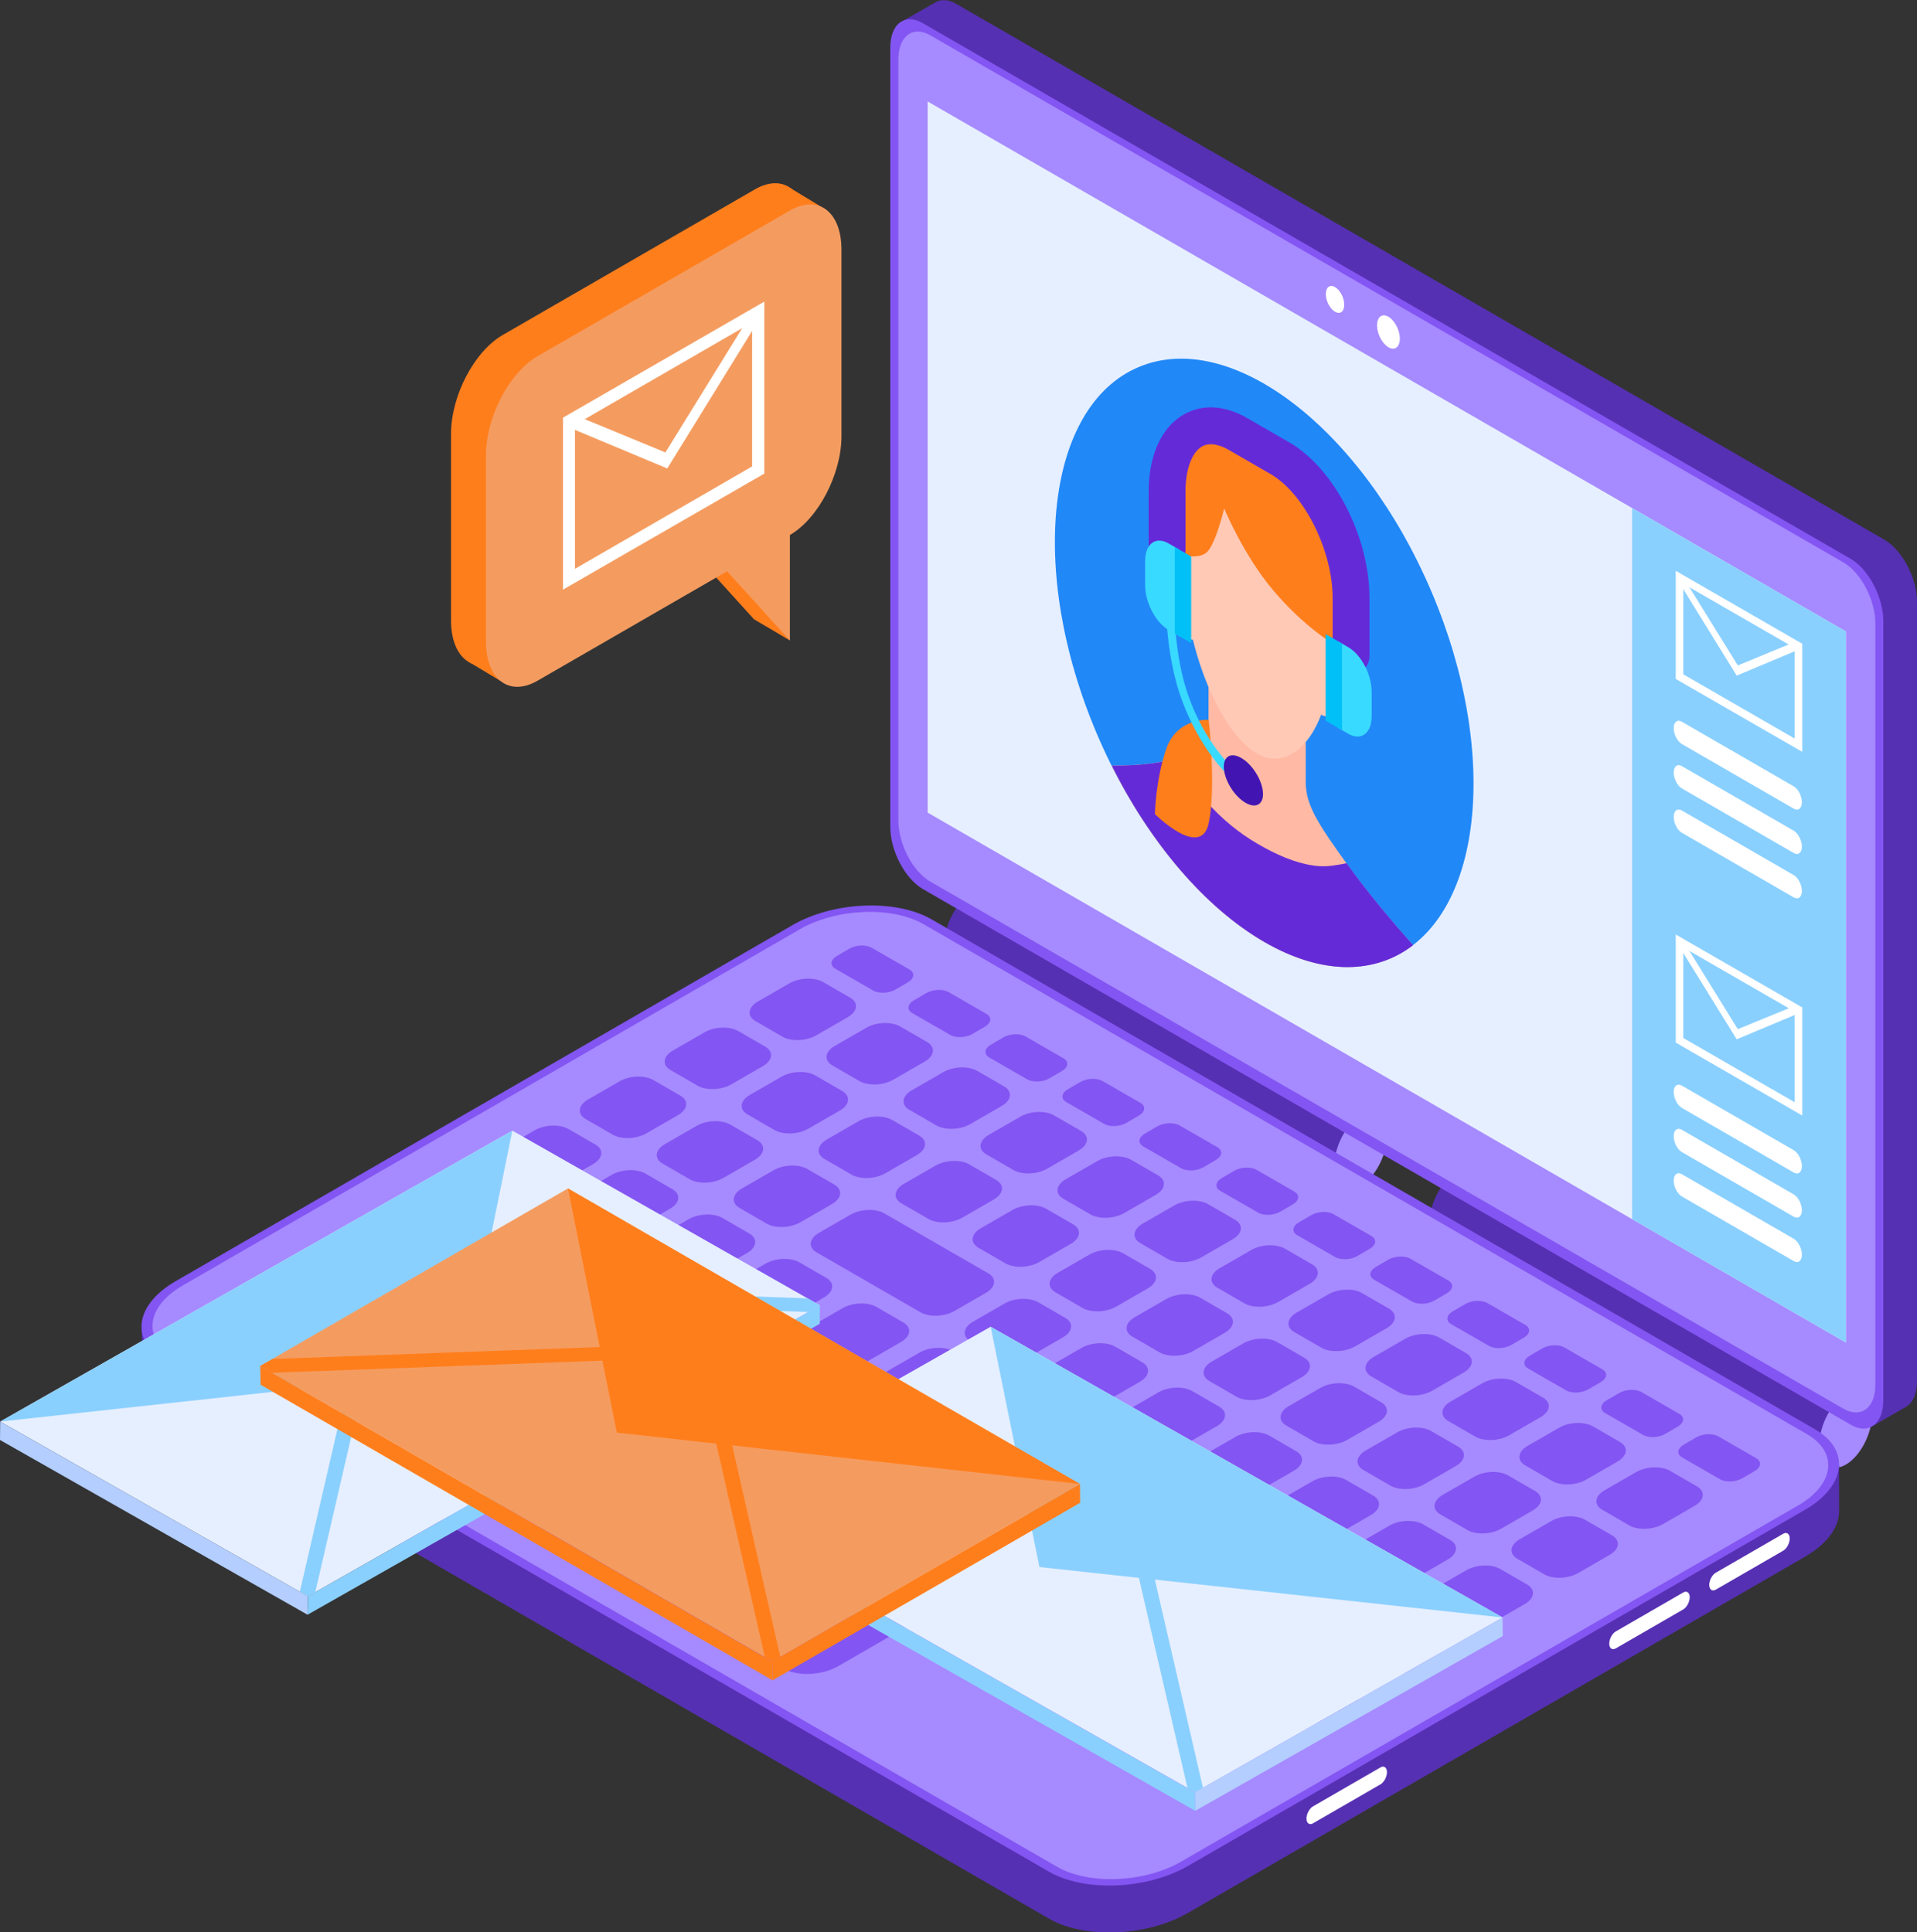 <?xml version="1.0" encoding="UTF-8"?> <svg xmlns="http://www.w3.org/2000/svg" width="366" height="369" viewBox="0 0 366 369" fill="none"><rect x="0" y="0" width="366" height="369" fill="#333333" stroke="none"/> <g clip-path="url(#clip0_1624_5)"> <path d="M272.891 233.623C272.891 229.931 275.142 225.641 277.92 224.023C279.15 223.32 280.275 223.285 281.119 223.742L355.909 266.465L348.982 280.319L274.825 237.737C273.665 237.174 272.891 235.732 272.891 233.587V233.623Z" fill="#5630B2"></path> <path d="M347.364 275.889C347.364 279.581 349.615 281.269 352.392 279.686C355.17 278.104 357.421 273.779 357.421 270.087C357.421 266.395 355.17 264.707 352.392 266.289C349.615 267.871 347.364 272.196 347.364 275.889Z" fill="#A68AFF"></path> <path d="M180.275 180.386C180.275 176.694 182.525 172.404 185.303 170.787C186.534 170.083 187.659 170.048 188.503 170.505L263.292 213.228L256.365 227.082L182.209 184.5C181.048 183.938 180.275 182.496 180.275 180.351V180.386Z" fill="#5630B2"></path> <path d="M254.748 222.652C254.748 226.344 256.998 228.032 259.776 226.45C262.554 224.832 264.804 220.542 264.804 216.85C264.804 213.158 262.554 211.47 259.776 213.053C256.998 214.67 254.748 218.96 254.748 222.652Z" fill="#A68AFF"></path> <path d="M27.075 261.929C27.075 262.105 27.075 253.49 27.075 253.49C27.075 253.49 35.76 251.275 35.689 251.626C35.689 251.661 35.654 252.013 35.584 252.47L151.337 185.625C159.178 181.089 171.133 180.597 177.919 184.535L344.024 280.425C346.731 280.143 351.126 279.827 351.126 279.827V288.442C351.197 291.501 348.982 294.736 344.622 297.268L226.829 365.273C218.988 369.809 207.033 370.301 200.247 366.363L31.61 268.997C28.376 267.133 26.899 264.566 27.039 261.929H27.075Z" fill="#5630B2"></path> <path d="M200.247 357.396C207.068 361.335 218.988 360.842 226.829 356.306L344.622 288.301C352.463 283.765 353.342 276.873 346.52 272.935L177.884 175.569C171.063 171.63 159.143 172.123 151.302 176.659L33.509 244.664C25.668 249.2 24.789 256.092 31.61 260.03L200.247 357.396Z" fill="#8355F2"></path> <path d="M33.193 259.116L201.829 356.482C207.877 359.963 218.496 359.541 225.493 355.497L343.285 287.492C350.247 283.484 351.021 277.33 344.973 273.849L176.337 176.483C170.289 173.002 159.67 173.424 152.673 177.467L34.881 245.473C27.919 249.481 27.145 255.635 33.193 259.116Z" fill="#A68AFF"></path> <path d="M305.908 288.301L311.077 291.29C312.73 292.239 315.648 292.134 317.547 291.009L323.524 287.563C325.423 286.473 325.634 284.785 323.982 283.835L318.813 280.846C317.16 279.897 314.242 280.003 312.343 281.128L306.365 284.574C304.467 285.664 304.256 287.352 305.908 288.301Z" fill="#8355F2"></path> <path d="M291.211 279.827L296.379 282.816C298.032 283.765 300.951 283.659 302.849 282.534L308.827 279.088C310.726 277.998 310.936 276.31 309.284 275.361L304.115 272.372C302.462 271.423 299.544 271.528 297.645 272.653L291.668 276.099C289.769 277.189 289.558 278.877 291.211 279.827Z" fill="#8355F2"></path> <path d="M276.513 271.353L281.682 274.341C283.334 275.291 286.253 275.185 288.151 274.06L294.129 270.614C296.028 269.524 296.239 267.836 294.586 266.887L289.417 263.898C287.765 262.949 284.846 263.054 282.948 264.179L276.97 267.625C275.071 268.715 274.86 270.403 276.513 271.353Z" fill="#8355F2"></path> <path d="M261.815 262.843L266.984 265.832C268.637 266.781 271.555 266.676 273.454 265.551L279.431 262.105C281.33 261.015 281.541 259.327 279.888 258.377L274.72 255.388C273.067 254.439 270.149 254.545 268.25 255.67L262.272 259.116C260.374 260.206 260.163 261.894 261.815 262.843Z" fill="#8355F2"></path> <path d="M247.118 254.369L252.287 257.358C253.939 258.307 256.858 258.202 258.756 257.076L264.734 253.63C266.633 252.54 266.844 250.853 265.191 249.903L260.022 246.914C258.37 245.965 255.451 246.07 253.552 247.196L247.575 250.642C245.676 251.732 245.465 253.419 247.118 254.369Z" fill="#8355F2"></path> <path d="M232.42 245.895L237.589 248.883C239.242 249.833 242.16 249.727 244.059 248.602L250.036 245.156C251.935 244.066 252.146 242.378 250.493 241.429L245.325 238.44C243.672 237.491 240.754 237.596 238.855 238.721L232.877 242.167C230.979 243.257 230.768 244.945 232.42 245.895Z" fill="#8355F2"></path> <path d="M217.722 237.385L222.891 240.374C224.544 241.324 227.462 241.218 229.361 240.093L235.338 236.647C237.237 235.557 237.448 233.869 235.796 232.92L230.627 229.931C228.974 228.981 226.056 229.087 224.157 230.212L218.179 233.658C216.281 234.748 216.07 236.436 217.722 237.385Z" fill="#8355F2"></path> <path d="M203.025 228.911L208.194 231.9C209.846 232.849 212.765 232.744 214.663 231.618L220.641 228.172C222.54 227.082 222.751 225.395 221.098 224.445L215.929 221.456C214.277 220.507 211.358 220.612 209.459 221.738L203.482 225.184C201.583 226.274 201.372 227.961 203.025 228.911Z" fill="#8355F2"></path> <path d="M289.699 297.655L294.868 300.643C296.52 301.593 299.439 301.487 301.337 300.362L307.315 296.916C309.214 295.826 309.425 294.138 307.772 293.189L302.603 290.2C300.951 289.251 298.032 289.356 296.133 290.481L290.156 293.927C288.257 295.017 288.046 296.705 289.699 297.655Z" fill="#8355F2"></path> <path d="M275.001 289.18L280.17 292.169C281.822 293.118 284.741 293.013 286.64 291.888L292.617 288.442C294.516 287.352 294.727 285.664 293.074 284.714L287.905 281.726C286.253 280.776 283.334 280.882 281.436 282.007L275.458 285.453C273.559 286.543 273.348 288.231 275.001 289.18Z" fill="#8355F2"></path> <path d="M260.303 280.706L265.472 283.695C267.125 284.644 270.043 284.539 271.942 283.414L277.919 279.968C279.818 278.878 280.029 277.19 278.377 276.24L273.208 273.252C271.555 272.302 268.637 272.408 266.738 273.533L260.76 276.979C258.862 278.069 258.651 279.757 260.303 280.706Z" fill="#8355F2"></path> <path d="M245.606 272.232L250.774 275.221C252.427 276.17 255.346 276.064 257.244 274.939L263.222 271.493C265.121 270.403 265.331 268.715 263.679 267.766L258.51 264.777C256.857 263.828 253.939 263.933 252.04 265.058L246.063 268.504C244.164 269.594 243.953 271.282 245.606 272.232Z" fill="#8355F2"></path> <path d="M230.908 263.722L236.077 266.711C237.729 267.66 240.648 267.555 242.547 266.43L248.524 262.984C250.423 261.894 250.634 260.206 248.981 259.256L243.812 256.268C242.16 255.318 239.241 255.424 237.343 256.549L231.365 259.995C229.466 261.085 229.255 262.773 230.908 263.722Z" fill="#8355F2"></path> <path d="M216.21 255.248L221.379 258.237C223.032 259.186 225.95 259.081 227.849 257.955L233.827 254.509C235.725 253.419 235.936 251.731 234.284 250.782L229.115 247.793C227.462 246.844 224.544 246.949 222.645 248.075L216.668 251.521C214.769 252.611 214.558 254.298 216.21 255.248Z" fill="#8355F2"></path> <path d="M201.513 246.774L206.681 249.763C208.334 250.712 211.253 250.606 213.151 249.481L219.129 246.035C221.028 244.945 221.238 243.257 219.586 242.308L214.417 239.319C212.764 238.37 209.846 238.475 207.947 239.6L201.97 243.046C200.071 244.136 199.86 245.824 201.513 246.774Z" fill="#8355F2"></path> <path d="M186.815 238.264L191.984 241.253C193.636 242.202 196.555 242.097 198.454 240.972L204.431 237.526C206.33 236.436 206.541 234.748 204.888 233.798L199.719 230.81C198.067 229.86 195.148 229.966 193.25 231.091L187.272 234.537C185.373 235.627 185.162 237.315 186.815 238.264Z" fill="#8355F2"></path> <path d="M172.117 229.79L177.286 232.779C178.939 233.728 181.857 233.623 183.756 232.498L189.734 229.052C191.632 227.962 191.843 226.274 190.191 225.324L185.022 222.335C183.369 221.386 180.451 221.492 178.552 222.617L172.575 226.063C170.676 227.153 170.465 228.841 172.117 229.79Z" fill="#8355F2"></path> <path d="M157.42 221.316L162.589 224.305C164.241 225.254 167.16 225.148 169.058 224.023L175.036 220.577C176.935 219.487 177.146 217.799 175.493 216.85L170.324 213.861C168.672 212.912 165.753 213.017 163.854 214.142L157.877 217.588C155.978 218.678 155.767 220.366 157.42 221.316Z" fill="#8355F2"></path> <path d="M142.722 212.806L147.891 215.795C149.543 216.745 152.462 216.639 154.361 215.514L160.338 212.068C162.237 210.978 162.448 209.29 160.795 208.341L155.626 205.352C153.974 204.402 151.055 204.508 149.157 205.633L143.179 209.079C141.28 210.169 141.069 211.857 142.722 212.806Z" fill="#8355F2"></path> <path d="M128.024 204.332L133.193 207.321C134.846 208.27 137.764 208.165 139.663 207.04L145.64 203.594C147.539 202.504 147.75 200.816 146.098 199.866L140.929 196.877C139.276 195.928 136.358 196.034 134.459 197.159L128.481 200.605C126.583 201.695 126.372 203.383 128.024 204.332Z" fill="#8355F2"></path> <path d="M273.489 307.043L278.658 310.032C280.311 310.981 283.229 310.876 285.128 309.751L291.105 306.305C293.004 305.215 293.215 303.527 291.562 302.577L286.394 299.588C284.741 298.639 281.822 298.745 279.924 299.87L273.946 303.316C272.047 304.406 271.836 306.094 273.489 307.043Z" fill="#8355F2"></path> <path d="M258.791 298.533L263.96 301.522C265.613 302.472 268.531 302.366 270.43 301.241L276.408 297.795C278.306 296.705 278.517 295.017 276.865 294.068L271.696 291.079C270.043 290.129 267.125 290.235 265.226 291.36L259.249 294.806C257.35 295.896 257.139 297.584 258.791 298.533Z" fill="#8355F2"></path> <path d="M244.094 290.059L249.263 293.048C250.915 293.998 253.834 293.892 255.732 292.767L261.71 289.321C263.609 288.231 263.82 286.543 262.167 285.594L256.998 282.605C255.346 281.655 252.427 281.761 250.528 282.886L244.551 286.332C242.652 287.422 242.441 289.11 244.094 290.059Z" fill="#8355F2"></path> <path d="M229.396 281.585L234.565 284.574C236.217 285.523 239.136 285.418 241.035 284.293L247.012 280.847C248.911 279.756 249.122 278.069 247.469 277.119L242.301 274.13C240.648 273.181 237.729 273.287 235.831 274.412L229.853 277.858C227.954 278.948 227.743 280.636 229.396 281.585Z" fill="#8355F2"></path> <path d="M214.698 273.076L219.867 276.065C221.52 277.014 224.438 276.908 226.337 275.783L232.315 272.337C234.213 271.247 234.424 269.559 232.772 268.61L227.603 265.621C225.95 264.672 223.032 264.777 221.133 265.902L215.156 269.348C213.257 270.438 213.046 272.126 214.698 273.076Z" fill="#8355F2"></path> <path d="M200.001 264.601L205.17 267.59C206.822 268.54 209.741 268.434 211.639 267.309L217.617 263.863C219.516 262.773 219.727 261.085 218.074 260.136L212.905 257.147C211.253 256.197 208.334 256.303 206.435 257.428L200.458 260.874C198.559 261.964 198.348 263.652 200.001 264.601Z" fill="#8355F2"></path> <path d="M185.303 256.127L190.472 259.116C192.125 260.065 195.043 259.96 196.942 258.834L202.919 255.389C204.818 254.298 205.029 252.611 203.376 251.661L198.208 248.672C196.555 247.723 193.637 247.828 191.738 248.954L185.76 252.4C183.862 253.49 183.651 255.178 185.303 256.127Z" fill="#8355F2"></path> <path d="M155.908 239.143L175.774 250.606C177.427 251.556 180.345 251.45 182.244 250.325L188.222 246.879C190.12 245.789 190.331 244.101 188.679 243.152L168.812 231.689C167.16 230.739 164.241 230.845 162.342 231.97L156.365 235.416C154.466 236.506 154.255 238.194 155.908 239.143Z" fill="#8355F2"></path> <path d="M141.21 230.669L146.379 233.658C148.032 234.607 150.95 234.502 152.849 233.376L158.826 229.931C160.725 228.84 160.936 227.153 159.283 226.203L154.115 223.214C152.462 222.265 149.544 222.37 147.645 223.496L141.667 226.942C139.769 228.032 139.558 229.72 141.21 230.669Z" fill="#8355F2"></path> <path d="M126.512 222.195L131.681 225.184C133.334 226.133 136.252 226.028 138.151 224.902L144.129 221.456C146.027 220.366 146.238 218.679 144.586 217.729L139.417 214.74C137.764 213.791 134.846 213.896 132.947 215.022L126.97 218.468C125.071 219.558 124.86 221.245 126.512 222.195Z" fill="#8355F2"></path> <path d="M111.815 213.685L116.984 216.674C118.636 217.624 121.555 217.518 123.453 216.393L129.431 212.947C131.33 211.857 131.541 210.169 129.888 209.22L124.719 206.231C123.067 205.281 120.148 205.387 118.249 206.512L112.272 209.958C110.373 211.048 110.162 212.736 111.815 213.685Z" fill="#8355F2"></path> <path d="M257.28 316.396L262.448 319.385C264.101 320.334 267.019 320.229 268.918 319.104L274.896 315.658C276.794 314.568 277.005 312.88 275.353 311.931L270.184 308.942C268.531 307.992 265.613 308.098 263.714 309.223L257.737 312.669C255.838 313.759 255.627 315.447 257.28 316.396Z" fill="#8355F2"></path> <path d="M242.582 307.922L247.751 310.911C249.403 311.86 252.322 311.755 254.22 310.629L260.198 307.183C262.097 306.093 262.308 304.406 260.655 303.456L255.486 300.467C253.834 299.518 250.915 299.623 249.017 300.749L243.039 304.195C241.14 305.285 240.929 306.972 242.582 307.922Z" fill="#8355F2"></path> <path d="M227.884 299.413L233.053 302.401C234.706 303.351 237.624 303.245 239.523 302.12L245.5 298.674C247.399 297.584 247.61 295.896 245.957 294.947L240.789 291.958C239.136 291.009 236.217 291.114 234.319 292.239L228.341 295.685C226.443 296.775 226.232 298.463 227.884 299.413Z" fill="#8355F2"></path> <path d="M213.187 290.938L218.355 293.927C220.008 294.876 222.926 294.771 224.825 293.646L230.803 290.2C232.701 289.11 232.912 287.422 231.26 286.473L226.091 283.484C224.438 282.534 221.52 282.64 219.621 283.765L213.644 287.211C211.745 288.301 211.534 289.989 213.187 290.938Z" fill="#8355F2"></path> <path d="M198.489 282.464L203.658 285.453C205.31 286.402 208.229 286.297 210.127 285.171L216.105 281.725C218.004 280.635 218.215 278.948 216.562 277.998L211.393 275.009C209.741 274.06 206.822 274.165 204.923 275.291L198.946 278.737C197.047 279.827 196.836 281.514 198.489 282.464Z" fill="#8355F2"></path> <path d="M183.791 273.954L188.96 276.943C190.613 277.893 193.531 277.787 195.43 276.662L201.407 273.216C203.306 272.126 203.517 270.438 201.864 269.489L196.696 266.5C195.043 265.55 192.125 265.656 190.226 266.781L184.248 270.227C182.35 271.317 182.139 273.005 183.791 273.954Z" fill="#8355F2"></path> <path d="M169.093 265.48L174.262 268.469C175.915 269.418 178.833 269.313 180.732 268.188L186.71 264.742C188.608 263.652 188.819 261.964 187.167 261.015L181.998 258.026C180.345 257.076 177.427 257.182 175.528 258.307L169.551 261.753C167.652 262.843 167.441 264.531 169.093 265.48Z" fill="#8355F2"></path> <path d="M154.396 257.006L159.565 259.995C161.217 260.944 164.136 260.839 166.034 259.713L172.012 256.267C173.911 255.177 174.122 253.49 172.469 252.54L167.3 249.551C165.648 248.602 162.729 248.707 160.83 249.833L154.853 253.279C152.954 254.369 152.743 256.056 154.396 257.006Z" fill="#8355F2"></path> <path d="M139.698 248.497L144.867 251.485C146.52 252.435 149.438 252.329 151.337 251.204L157.314 247.758C159.213 246.668 159.424 244.98 157.771 244.031L152.603 241.042C150.95 240.093 148.032 240.198 146.133 241.323L140.155 244.769C138.257 245.859 138.046 247.547 139.698 248.497Z" fill="#8355F2"></path> <path d="M125.001 240.022L130.169 243.011C131.822 243.96 134.74 243.855 136.639 242.73L142.617 239.284C144.515 238.194 144.726 236.506 143.074 235.557L137.905 232.568C136.252 231.618 133.334 231.724 131.435 232.849L125.458 236.295C123.559 237.385 123.348 239.073 125.001 240.022Z" fill="#8355F2"></path> <path d="M110.303 231.548L115.472 234.537C117.124 235.486 120.043 235.381 121.941 234.256L127.919 230.81C129.818 229.72 130.029 228.032 128.376 227.082L123.207 224.094C121.555 223.144 118.636 223.25 116.737 224.375L110.76 227.821C108.861 228.911 108.65 230.599 110.303 231.548Z" fill="#8355F2"></path> <path d="M95.605 223.039L100.774 226.027C102.427 226.977 105.345 226.871 107.244 225.746L113.221 222.3C115.12 221.21 115.331 219.522 113.678 218.573L108.51 215.584C106.857 214.635 103.939 214.74 102.04 215.865L96.062 219.311C94.164 220.401 93.953 222.089 95.605 223.039Z" fill="#8355F2"></path> <path d="M241.035 325.75L246.203 328.739C247.856 329.688 250.774 329.583 252.673 328.457L258.651 325.011C260.549 323.921 260.76 322.233 259.108 321.284L253.939 318.295C252.286 317.346 249.368 317.451 247.469 318.577L241.492 322.022C239.593 323.113 239.382 324.8 241.035 325.75Z" fill="#8355F2"></path> <path d="M226.337 317.275L231.506 320.264C233.158 321.214 236.077 321.108 237.975 319.983L243.953 316.537C245.852 315.447 246.063 313.759 244.41 312.81L239.241 309.821C237.589 308.871 234.67 308.977 232.772 310.102L226.794 313.548C224.895 314.638 224.684 316.326 226.337 317.275Z" fill="#8355F2"></path> <path d="M211.674 308.801L216.843 311.79C218.496 312.739 221.414 312.634 223.313 311.509L229.291 308.063C231.189 306.973 231.4 305.285 229.748 304.335L224.579 301.346C222.926 300.397 220.008 300.503 218.109 301.628L212.132 305.074C210.233 306.164 210.022 307.852 211.674 308.801Z" fill="#8355F2"></path> <path d="M152.884 274.834L202.146 303.281C203.798 304.23 206.717 304.124 208.615 302.999L214.593 299.553C216.492 298.463 216.703 296.775 215.05 295.826L165.788 267.379C164.136 266.43 161.217 266.535 159.318 267.661L153.341 271.106C151.442 272.197 151.231 273.884 152.884 274.834Z" fill="#8355F2"></path> <path d="M138.186 266.359L143.355 269.348C145.008 270.298 147.926 270.192 149.825 269.067L155.802 265.621C157.701 264.531 157.912 262.843 156.259 261.894L151.091 258.905C149.438 257.955 146.52 258.061 144.621 259.186L138.643 262.632C136.745 263.722 136.534 265.41 138.186 266.359Z" fill="#8355F2"></path> <path d="M123.489 257.885L128.657 260.874C130.31 261.824 133.228 261.718 135.127 260.593L141.105 257.147C143.003 256.057 143.214 254.369 141.562 253.42L136.393 250.431C134.74 249.481 131.822 249.587 129.923 250.712L123.946 254.158C122.047 255.248 121.836 256.936 123.489 257.885Z" fill="#8355F2"></path> <path d="M108.791 249.376L113.96 252.365C115.612 253.314 118.531 253.208 120.429 252.083L126.407 248.637C128.306 247.547 128.517 245.859 126.864 244.91L121.695 241.921C120.043 240.972 117.124 241.077 115.225 242.202L109.248 245.648C107.349 246.739 107.138 248.426 108.791 249.376Z" fill="#8355F2"></path> <path d="M94.093 240.902L99.262 243.89C100.915 244.84 103.833 244.734 105.732 243.609L111.709 240.163C113.608 239.073 113.819 237.385 112.166 236.436L106.998 233.447C105.345 232.498 102.426 232.603 100.528 233.728L94.55 237.174C92.651 238.264 92.441 239.952 94.093 240.902Z" fill="#8355F2"></path> <path d="M79.395 232.427L84.564 235.416C86.217 236.365 89.135 236.26 91.034 235.135L97.012 231.689C98.91 230.599 99.121 228.911 97.469 227.962L92.3 224.973C90.647 224.023 87.729 224.129 85.83 225.254L79.853 228.7C77.954 229.79 77.743 231.478 79.395 232.427Z" fill="#8355F2"></path> <path d="M188.327 220.437L193.496 223.425C195.148 224.375 198.067 224.269 199.966 223.144L205.943 219.698C207.842 218.608 208.053 216.92 206.4 215.971L201.231 212.982C199.579 212.033 196.66 212.138 194.762 213.263L188.784 216.709C186.885 217.799 186.674 219.487 188.327 220.437Z" fill="#8355F2"></path> <path d="M173.629 211.927L178.798 214.916C180.451 215.865 183.369 215.76 185.268 214.635L191.245 211.189C193.144 210.099 193.355 208.411 191.703 207.461L186.534 204.472C184.881 203.523 181.963 203.629 180.064 204.754L174.086 208.2C172.188 209.29 171.977 210.978 173.629 211.927Z" fill="#8355F2"></path> <path d="M158.932 203.453L164.1 206.442C165.753 207.391 168.671 207.286 170.57 206.16L176.548 202.714C178.446 201.624 178.657 199.937 177.005 198.987L171.836 195.998C170.183 195.049 167.265 195.154 165.366 196.28L159.389 199.726C157.49 200.816 157.279 202.503 158.932 203.453Z" fill="#8355F2"></path> <path d="M144.234 194.979L149.403 197.967C151.055 198.917 153.974 198.811 155.873 197.686L161.85 194.24C163.749 193.15 163.96 191.462 162.307 190.513L157.138 187.524C155.486 186.575 152.567 186.68 150.669 187.805L144.691 191.251C142.792 192.341 142.581 194.029 144.234 194.979Z" fill="#8355F2"></path> <path d="M159.494 184.992L166.702 189.142C167.792 189.774 169.691 189.704 170.957 188.966L173.313 187.594C174.579 186.856 174.719 185.766 173.629 185.133L166.421 180.984C165.331 180.351 163.432 180.421 162.167 181.16L159.811 182.531C158.545 183.269 158.404 184.359 159.494 184.992Z" fill="#8355F2"></path> <path d="M174.192 193.467L181.4 197.616C182.49 198.249 184.389 198.178 185.655 197.44L188.011 196.069C189.276 195.33 189.417 194.24 188.327 193.607L181.119 189.458C180.029 188.825 178.13 188.895 176.864 189.634L174.508 191.005C173.243 191.744 173.102 192.834 174.192 193.467Z" fill="#8355F2"></path> <path d="M188.89 201.941L196.098 206.09C197.188 206.723 199.087 206.653 200.352 205.914L202.708 204.543C203.974 203.804 204.115 202.714 203.025 202.081L195.817 197.932C194.727 197.299 192.828 197.37 191.562 198.108L189.206 199.479C187.94 200.218 187.8 201.308 188.89 201.941Z" fill="#8355F2"></path> <path d="M203.587 210.45L210.795 214.6C211.885 215.232 213.784 215.162 215.05 214.424L217.406 213.052C218.672 212.314 218.812 211.224 217.722 210.591L210.514 206.442C209.424 205.809 207.525 205.879 206.26 206.618L203.904 207.989C202.638 208.727 202.497 209.817 203.587 210.45Z" fill="#8355F2"></path> <path d="M218.285 218.924L225.493 223.074C226.583 223.707 228.482 223.636 229.748 222.898L232.104 221.526C233.369 220.788 233.51 219.698 232.42 219.065L225.212 214.916C224.122 214.283 222.223 214.353 220.957 215.092L218.601 216.463C217.336 217.201 217.195 218.291 218.285 218.924Z" fill="#8355F2"></path> <path d="M232.983 227.399L240.191 231.548C241.281 232.181 243.179 232.111 244.445 231.372L246.801 230.001C248.067 229.262 248.208 228.172 247.118 227.539L239.909 223.39C238.819 222.757 236.921 222.828 235.655 223.566L233.299 224.937C232.033 225.676 231.893 226.766 232.983 227.399Z" fill="#8355F2"></path> <path d="M247.68 235.873L254.888 240.022C255.978 240.655 257.877 240.585 259.143 239.847L261.499 238.475C262.765 237.737 262.905 236.647 261.815 236.014L254.607 231.865C253.517 231.232 251.618 231.302 250.353 232.04L247.997 233.412C246.731 234.15 246.59 235.24 247.68 235.873Z" fill="#8355F2"></path> <path d="M262.378 244.382L269.586 248.532C270.676 249.165 272.575 249.094 273.841 248.356L276.197 246.984C277.462 246.246 277.603 245.156 276.513 244.523L269.305 240.374C268.215 239.741 266.316 239.811 265.05 240.55L262.694 241.921C261.429 242.659 261.288 243.749 262.378 244.382Z" fill="#8355F2"></path> <path d="M277.076 252.857L284.284 257.006C285.374 257.639 287.272 257.569 288.538 256.83L290.894 255.459C292.16 254.72 292.301 253.63 291.211 252.997L284.002 248.848C282.912 248.215 281.014 248.286 279.748 249.024L277.392 250.395C276.126 251.134 275.986 252.224 277.076 252.857Z" fill="#8355F2"></path> <path d="M291.773 261.331L298.981 265.48C300.072 266.113 301.97 266.043 303.236 265.305L305.592 263.933C306.858 263.195 306.998 262.105 305.908 261.472L298.7 257.323C297.61 256.69 295.711 256.76 294.446 257.498L292.09 258.87C290.824 259.608 290.683 260.698 291.773 261.331Z" fill="#8355F2"></path> <path d="M306.471 269.84L313.679 273.99C314.769 274.623 316.668 274.552 317.934 273.814L320.29 272.443C321.555 271.704 321.696 270.614 320.606 269.981L313.398 265.832C312.308 265.199 310.409 265.269 309.143 266.008L306.787 267.379C305.522 268.117 305.381 269.207 306.471 269.84Z" fill="#8355F2"></path> <path d="M321.169 278.315L328.377 282.464C329.467 283.097 331.366 283.027 332.631 282.288L334.987 280.917C336.253 280.178 336.394 279.088 335.304 278.455L328.095 274.306C327.005 273.673 325.107 273.744 323.841 274.482L321.485 275.853C320.219 276.592 320.079 277.682 321.169 278.315Z" fill="#8355F2"></path> <path d="M103.974 292.31L149.543 318.612C152.216 320.159 156.892 319.948 159.987 318.19L183.264 304.757C186.323 302.999 186.674 300.257 184.002 298.745L138.432 272.443C135.76 270.896 131.083 271.106 127.989 272.865L104.712 286.297C101.653 288.055 101.301 290.798 103.974 292.31Z" fill="#8355F2"></path> <path d="M327.568 303.562L340.472 296.107C341.141 295.72 341.703 294.666 341.703 293.786C341.703 292.907 341.141 292.485 340.472 292.872L327.568 300.327C326.9 300.714 326.337 301.768 326.337 302.648C326.337 303.527 326.9 303.949 327.568 303.562Z" fill="white"></path> <path d="M308.475 314.779L321.38 307.324C322.048 306.937 322.61 305.883 322.61 305.004C322.61 304.124 322.048 303.702 321.38 304.089L308.475 311.544C307.807 311.931 307.245 312.986 307.245 313.865C307.245 314.744 307.807 315.166 308.475 314.779Z" fill="white"></path> <path d="M250.669 348.184L263.573 340.729C264.241 340.342 264.804 339.287 264.804 338.408C264.804 337.529 264.241 337.107 263.573 337.494L250.669 344.949C250.001 345.335 249.438 346.39 249.438 347.269C249.438 348.148 250.001 348.57 250.669 348.184Z" fill="white"></path> <path d="M172.364 4.009L178.341 0.598C179.466 -0.176 180.978 -0.211 182.631 0.774L359.776 103.063C363.187 105.032 366 110.377 366 114.913V263.722C366 266.113 365.226 267.836 363.961 268.61L357.561 272.302L354.361 265.269L182.596 166.11C179.185 164.141 176.372 158.796 176.372 154.26V8.404C175.141 9.213 174.192 9.811 174.122 9.811C173.911 9.811 172.364 4.009 172.364 4.009Z" fill="#5630B2"></path> <path d="M353.342 272.056L176.196 169.767C172.785 167.798 169.973 162.453 169.973 157.917V9.107C169.973 4.571 172.75 2.426 176.196 4.431L353.342 106.72C356.752 108.689 359.565 114.033 359.565 118.569V267.379C359.565 271.915 356.788 274.06 353.342 272.056Z" fill="#8355F2"></path> <path d="M351.935 268.997L177.638 168.36C174.262 166.426 171.52 161.187 171.52 156.686V11.358C171.52 6.892 174.262 4.817 177.638 6.751L351.935 107.388C355.311 109.322 358.053 114.596 358.053 119.062V264.39C358.053 268.856 355.311 270.931 351.935 268.997Z" fill="#A68AFF"></path> <path d="M177.11 19.375L352.428 120.574V256.373L177.11 155.174V19.375Z" fill="#E6EFFF"></path> <path d="M311.605 97.015V232.814L352.428 256.373V120.574L311.605 97.015Z" fill="#8AD0FF"></path> <path d="M267.265 64.665C267.265 66.282 266.281 67.021 265.085 66.317C263.89 65.614 262.905 63.751 262.905 62.133C262.905 60.516 263.89 59.777 265.085 60.48C266.281 61.184 267.265 63.047 267.265 64.665Z" fill="white"></path> <path d="M256.647 58.195C256.647 59.496 255.873 60.093 254.888 59.531C253.904 58.968 253.13 57.456 253.13 56.155C253.13 54.854 253.939 54.256 254.888 54.819C255.873 55.382 256.647 56.894 256.647 58.195Z" fill="white"></path> <path d="M95.992 125.919L144.093 98.14C149.543 95.01 153.974 86.501 153.974 79.257V43.637C153.974 36.394 149.543 33.018 144.093 36.183L95.992 63.962C90.542 67.091 86.112 75.6 86.112 82.844V118.464C86.112 125.708 90.542 129.083 95.992 125.919Z" fill="#FF7E1C"></path> <path d="M95.57 130.033L89.417 126.341L150.88 35.902L157.771 40.086L95.57 130.033Z" fill="#FF7E1C"></path> <path d="M143.953 92.127L150.809 122.297L143.953 118.253L128.411 101.094L143.953 92.127Z" fill="#FF7E1C"></path> <path d="M150.809 96.171V122.297L135.233 105.137L150.809 96.171Z" fill="#F49C60"></path> <path d="M102.673 129.962L150.774 102.184C156.224 99.054 160.655 90.545 160.655 83.301V47.681C160.655 40.438 156.224 37.062 150.774 40.227L102.673 68.005C97.223 71.135 92.792 79.644 92.792 86.888V122.508C92.792 129.751 97.223 133.127 102.673 129.962Z" fill="#F49C60"></path> <path d="M107.49 112.592L145.922 90.439V57.597L107.49 79.75V112.592ZM143.601 89.068L109.775 108.619V81.121L143.601 61.571V89.068Z" fill="white"></path> <path d="M127.392 89.455L145.254 60.516L143.074 60.445L127.04 86.396L109.74 79.257L108.721 81.649L127.392 89.455Z" fill="white"></path> <path d="M97.82 215.901L0.035 271.458L58.791 304.828L156.541 249.27L97.82 215.901Z" fill="#E6EFFF"></path> <path d="M0.035 271.458L88.467 261.823L97.82 215.901L0.035 271.458Z" fill="#8AD0FF"></path> <path d="M83.299 248.004L154.29 250.536L156.541 249.27L154.22 247.934L84.916 245.473L83.299 248.004Z" fill="#8AD0FF"></path> <path d="M67.335 260.276L57.243 303.949L58.791 304.828L60.197 304.019L70.289 260.382L67.335 260.276Z" fill="#8AD0FF"></path> <path d="M58.791 304.828L58.72 308.344L0 274.974L0.035 271.458L58.791 304.828Z" fill="#B3CEFF"></path> <path d="M156.541 249.27L156.506 252.787L58.72 308.344L58.791 304.828L156.541 249.27Z" fill="#8AD0FF"></path> <path d="M189.136 253.349L286.886 308.871L228.165 342.241L130.38 286.719L189.136 253.349Z" fill="#E6EFFF"></path> <path d="M286.886 308.871L198.454 299.237L189.136 253.349L286.886 308.871Z" fill="#8AD0FF"></path> <path d="M203.658 285.453L132.631 287.985L130.38 286.719L132.736 285.383L202.04 282.886L203.658 285.453Z" fill="#8AD0FF"></path> <path d="M219.586 297.725L229.677 341.397L228.165 342.241L226.724 341.468L216.632 297.795L219.586 297.725Z" fill="#8AD0FF"></path> <path d="M228.13 342.276L228.201 345.792L286.921 312.423L286.886 308.871L228.13 342.276Z" fill="#B3CEFF"></path> <path d="M130.38 286.719L130.451 290.235L228.201 345.792L228.13 342.276L130.38 286.719Z" fill="#8AD0FF"></path> <path d="M108.439 226.942L206.189 283.378L147.469 317.275L49.684 260.839L108.439 226.942Z" fill="#F49C60"></path> <path d="M206.189 283.378L117.757 273.568L108.439 226.942L206.189 283.378Z" fill="#FF7E1C"></path> <path d="M122.961 259.538L51.934 262.14L49.684 260.839L52.04 259.502L121.344 256.971L122.961 259.538Z" fill="#FF7E1C"></path> <path d="M138.889 272.021L148.981 316.396L147.469 317.275L146.027 316.466L135.936 272.091L138.889 272.021Z" fill="#FF7E1C"></path> <path d="M147.434 317.275L147.504 320.862L206.224 286.965L206.189 283.378L147.434 317.275Z" fill="#FF7E1C"></path> <path d="M49.684 260.839L49.754 264.425L147.504 320.862L147.434 317.275L49.684 260.839Z" fill="#FF7E1C"></path> <path d="M344.094 143.57L319.938 129.646V109.005L344.094 122.93V143.57ZM321.38 128.767L342.653 141.039V123.738L321.38 111.467V128.767Z" fill="white"></path> <path d="M331.577 129.013L320.325 110.798L321.696 110.763L331.788 127.079L342.688 122.578L343.321 124.09L331.577 129.013Z" fill="white"></path> <path d="M342.442 154.4L321.133 142.093C320.254 141.601 319.551 140.23 319.551 139.034C319.551 137.874 320.254 137.311 321.133 137.839L342.442 150.146C343.321 150.638 344.024 152.009 344.024 153.205C344.024 154.365 343.321 154.928 342.442 154.4Z" fill="white"></path> <path d="M342.442 162.875L321.133 150.568C320.254 150.075 319.551 148.704 319.551 147.509C319.551 146.348 320.254 145.786 321.133 146.313L342.442 158.62C343.321 159.112 344.024 160.484 344.024 161.679C344.024 162.84 343.321 163.402 342.442 162.875Z" fill="white"></path> <path d="M342.442 171.349L321.133 159.042C320.254 158.55 319.551 157.178 319.551 155.983C319.551 154.823 320.254 154.26 321.133 154.787L342.442 167.094C343.321 167.587 344.024 168.958 344.024 170.154C344.024 171.314 343.321 171.877 342.442 171.349Z" fill="white"></path> <path d="M344.094 213.017L319.938 199.093V178.452L344.094 192.377V213.017ZM321.38 198.214L342.653 210.486V193.185L321.38 180.914V198.214Z" fill="white"></path> <path d="M331.577 198.46L320.325 180.281L321.696 180.21L331.788 196.526L342.688 192.06L343.321 193.537L331.577 198.46Z" fill="white"></path> <path d="M342.442 223.883L321.133 211.576C320.254 211.083 319.551 209.712 319.551 208.516C319.551 207.356 320.254 206.793 321.133 207.321L342.442 219.628C343.321 220.12 344.024 221.492 344.024 222.687C344.024 223.847 343.321 224.41 342.442 223.883Z" fill="white"></path> <path d="M342.442 232.322L321.133 220.015C320.254 219.522 319.551 218.151 319.551 216.956C319.551 215.795 320.254 215.233 321.133 215.76L342.442 228.067C343.321 228.559 344.024 229.931 344.024 231.126C344.024 232.287 343.321 232.849 342.442 232.322Z" fill="white"></path> <path d="M342.442 240.796L321.133 228.489C320.254 227.997 319.551 226.626 319.551 225.43C319.551 224.27 320.254 223.707 321.133 224.234L342.442 236.541C343.321 237.034 344.024 238.405 344.024 239.601C344.024 240.761 343.321 241.324 342.442 240.796Z" fill="white"></path> <path d="M265.39 183.037C283.027 175.532 286.569 144.17 273.301 112.988C260.033 81.805 234.98 62.611 217.343 70.116C199.707 77.62 196.165 108.982 209.433 140.165C222.701 171.347 247.754 190.542 265.39 183.037Z" fill="#2188F7"></path> <path d="M241.386 179.894C229.888 173.248 219.516 160.8 212.237 146.208C215.507 146.208 219.551 146.032 222.75 145.258C228.447 143.887 230.732 143.043 230.732 138.612V124.196L240.015 130.982L249.298 134.92V149.337C249.298 153.732 251.618 157.284 257.315 165.196C261.218 170.646 266.246 176.553 269.762 180.491C262.519 186.047 252.497 186.293 241.386 179.894Z" fill="#FFB9A4"></path> <path d="M222.75 145.258C223.137 145.153 223.454 145.082 223.805 145.012C224.122 145.399 224.403 145.786 224.649 146.102C226.407 148.458 228.236 150.708 230.099 152.818C233.299 156.44 236.534 159.042 240.015 161.081C243.601 163.191 247.258 164.774 250.669 165.266C252.216 165.512 253.693 165.442 255.099 165.195C255.732 165.09 256.436 164.985 257.104 164.844C257.174 164.949 257.244 165.055 257.35 165.195C261.253 170.646 266.281 176.553 269.797 180.491C262.554 186.047 252.533 186.293 241.421 179.894C229.923 173.248 219.551 160.8 212.272 146.208C215.542 146.208 219.586 146.032 222.786 145.258H222.75Z" fill="#652AD8"></path> <path d="M252.111 122.367C252.462 122.578 257.315 123.598 256.998 129.118C256.717 133.795 254.924 138.155 252.111 136.397C248.243 133.971 252.111 122.367 252.111 122.367Z" fill="#FFC9B6"></path> <path d="M227.111 107.95C226.759 107.739 221.907 103.133 222.223 109.04C222.504 114.033 224.298 120.503 227.111 121.98C230.978 124.055 227.111 107.95 227.111 107.95Z" fill="#FFC9B6"></path> <path d="M226.337 113.787C227.533 126.657 233.58 140.23 240.05 143.957C245.922 147.333 252.603 141.144 253.763 129.611C254.537 121.804 255.17 112.732 252.111 107.212C250.001 103.379 245.676 102.676 240.05 99.441C234.143 96.03 229.15 92.514 227.075 94.307C224.333 96.663 225.599 105.911 226.337 113.787Z" fill="#FFC9B6"></path> <path d="M254.291 122.789C254.291 122.789 248.876 119.554 243.144 112.803C237.413 106.051 233.721 97.085 233.721 97.085C233.721 97.085 232.139 103.836 230.416 105.454C228.693 107.071 224.438 105.735 224.438 105.735C224.438 105.735 221.344 87.837 224.298 83.301C227.216 78.8 233.229 82.773 233.229 82.773C233.229 82.773 242.019 83.793 250.81 92.936C256.084 98.421 256.752 102.711 257.455 107.845C258.58 116.424 256.154 124.266 256.154 124.266L254.291 122.754V122.789Z" fill="#FF7E1C"></path> <path d="M230.767 137.452C230.767 137.452 224.684 137.03 222.645 143.043C220.606 149.056 220.5 155.455 220.5 155.455C220.5 155.455 229.255 164.176 230.767 157.214C232.244 150.251 230.767 137.487 230.767 137.487V137.452Z" fill="#FF7E1C"></path> <path d="M257.948 128.802C256.014 128.802 254.431 127.219 254.431 125.285V114.209C254.431 105.102 249.016 94.272 242.617 90.544L234.635 85.938C233.194 85.094 231.119 84.321 229.466 85.27C227.533 86.395 226.337 89.701 226.337 93.885V104.961C226.337 106.895 224.755 108.478 222.821 108.478C220.887 108.478 219.305 106.895 219.305 104.961V93.885C219.305 86.993 221.731 81.613 225.95 79.187C229.502 77.112 233.862 77.358 238.151 79.855L246.133 84.461C254.748 89.419 261.464 102.5 261.464 114.209V125.285C261.464 127.219 259.882 128.802 257.948 128.802Z" fill="#652AD8"></path> <path d="M235.338 148.88L235.655 146.946C235.655 146.946 229.959 142.023 226.689 132.283C223.7 123.387 224.192 112.416 224.192 112.311L222.575 111.256C222.575 111.713 222.047 122.965 225.247 132.529C228.904 143.359 235.057 148.634 235.303 148.88H235.338Z" fill="#39DAFF"></path> <path d="M257.42 140.124L255.346 138.929V122.402L257.42 123.598C259.881 125.004 261.886 128.837 261.886 132.107V136.749C261.886 140.019 259.881 141.531 257.42 140.124Z" fill="#39DAFF"></path> <path d="M256.225 139.421L253.095 137.628V121.101L256.225 122.894V139.421Z" fill="#01C0F7"></path> <path d="M223.102 120.292L225.177 121.488V104.961L223.102 103.766C220.641 102.359 218.637 103.836 218.637 107.142V111.783C218.637 115.053 220.641 118.886 223.102 120.292Z" fill="#39DAFF"></path> <path d="M224.298 120.996L227.427 122.789V106.263L224.298 104.469V120.996Z" fill="#01C0F7"></path> <path d="M233.721 145.68C233.334 147.579 234.635 150.603 236.675 152.466C238.714 154.295 240.648 154.26 241.07 152.361C241.457 150.462 240.156 147.438 238.116 145.574C236.077 143.746 234.143 143.781 233.721 145.68Z" fill="#4214B2"></path> </g> <defs> <clipPath id="clip0_1624_5"> <rect width="366" height="369" fill="white"></rect> </clipPath> </defs> </svg> 